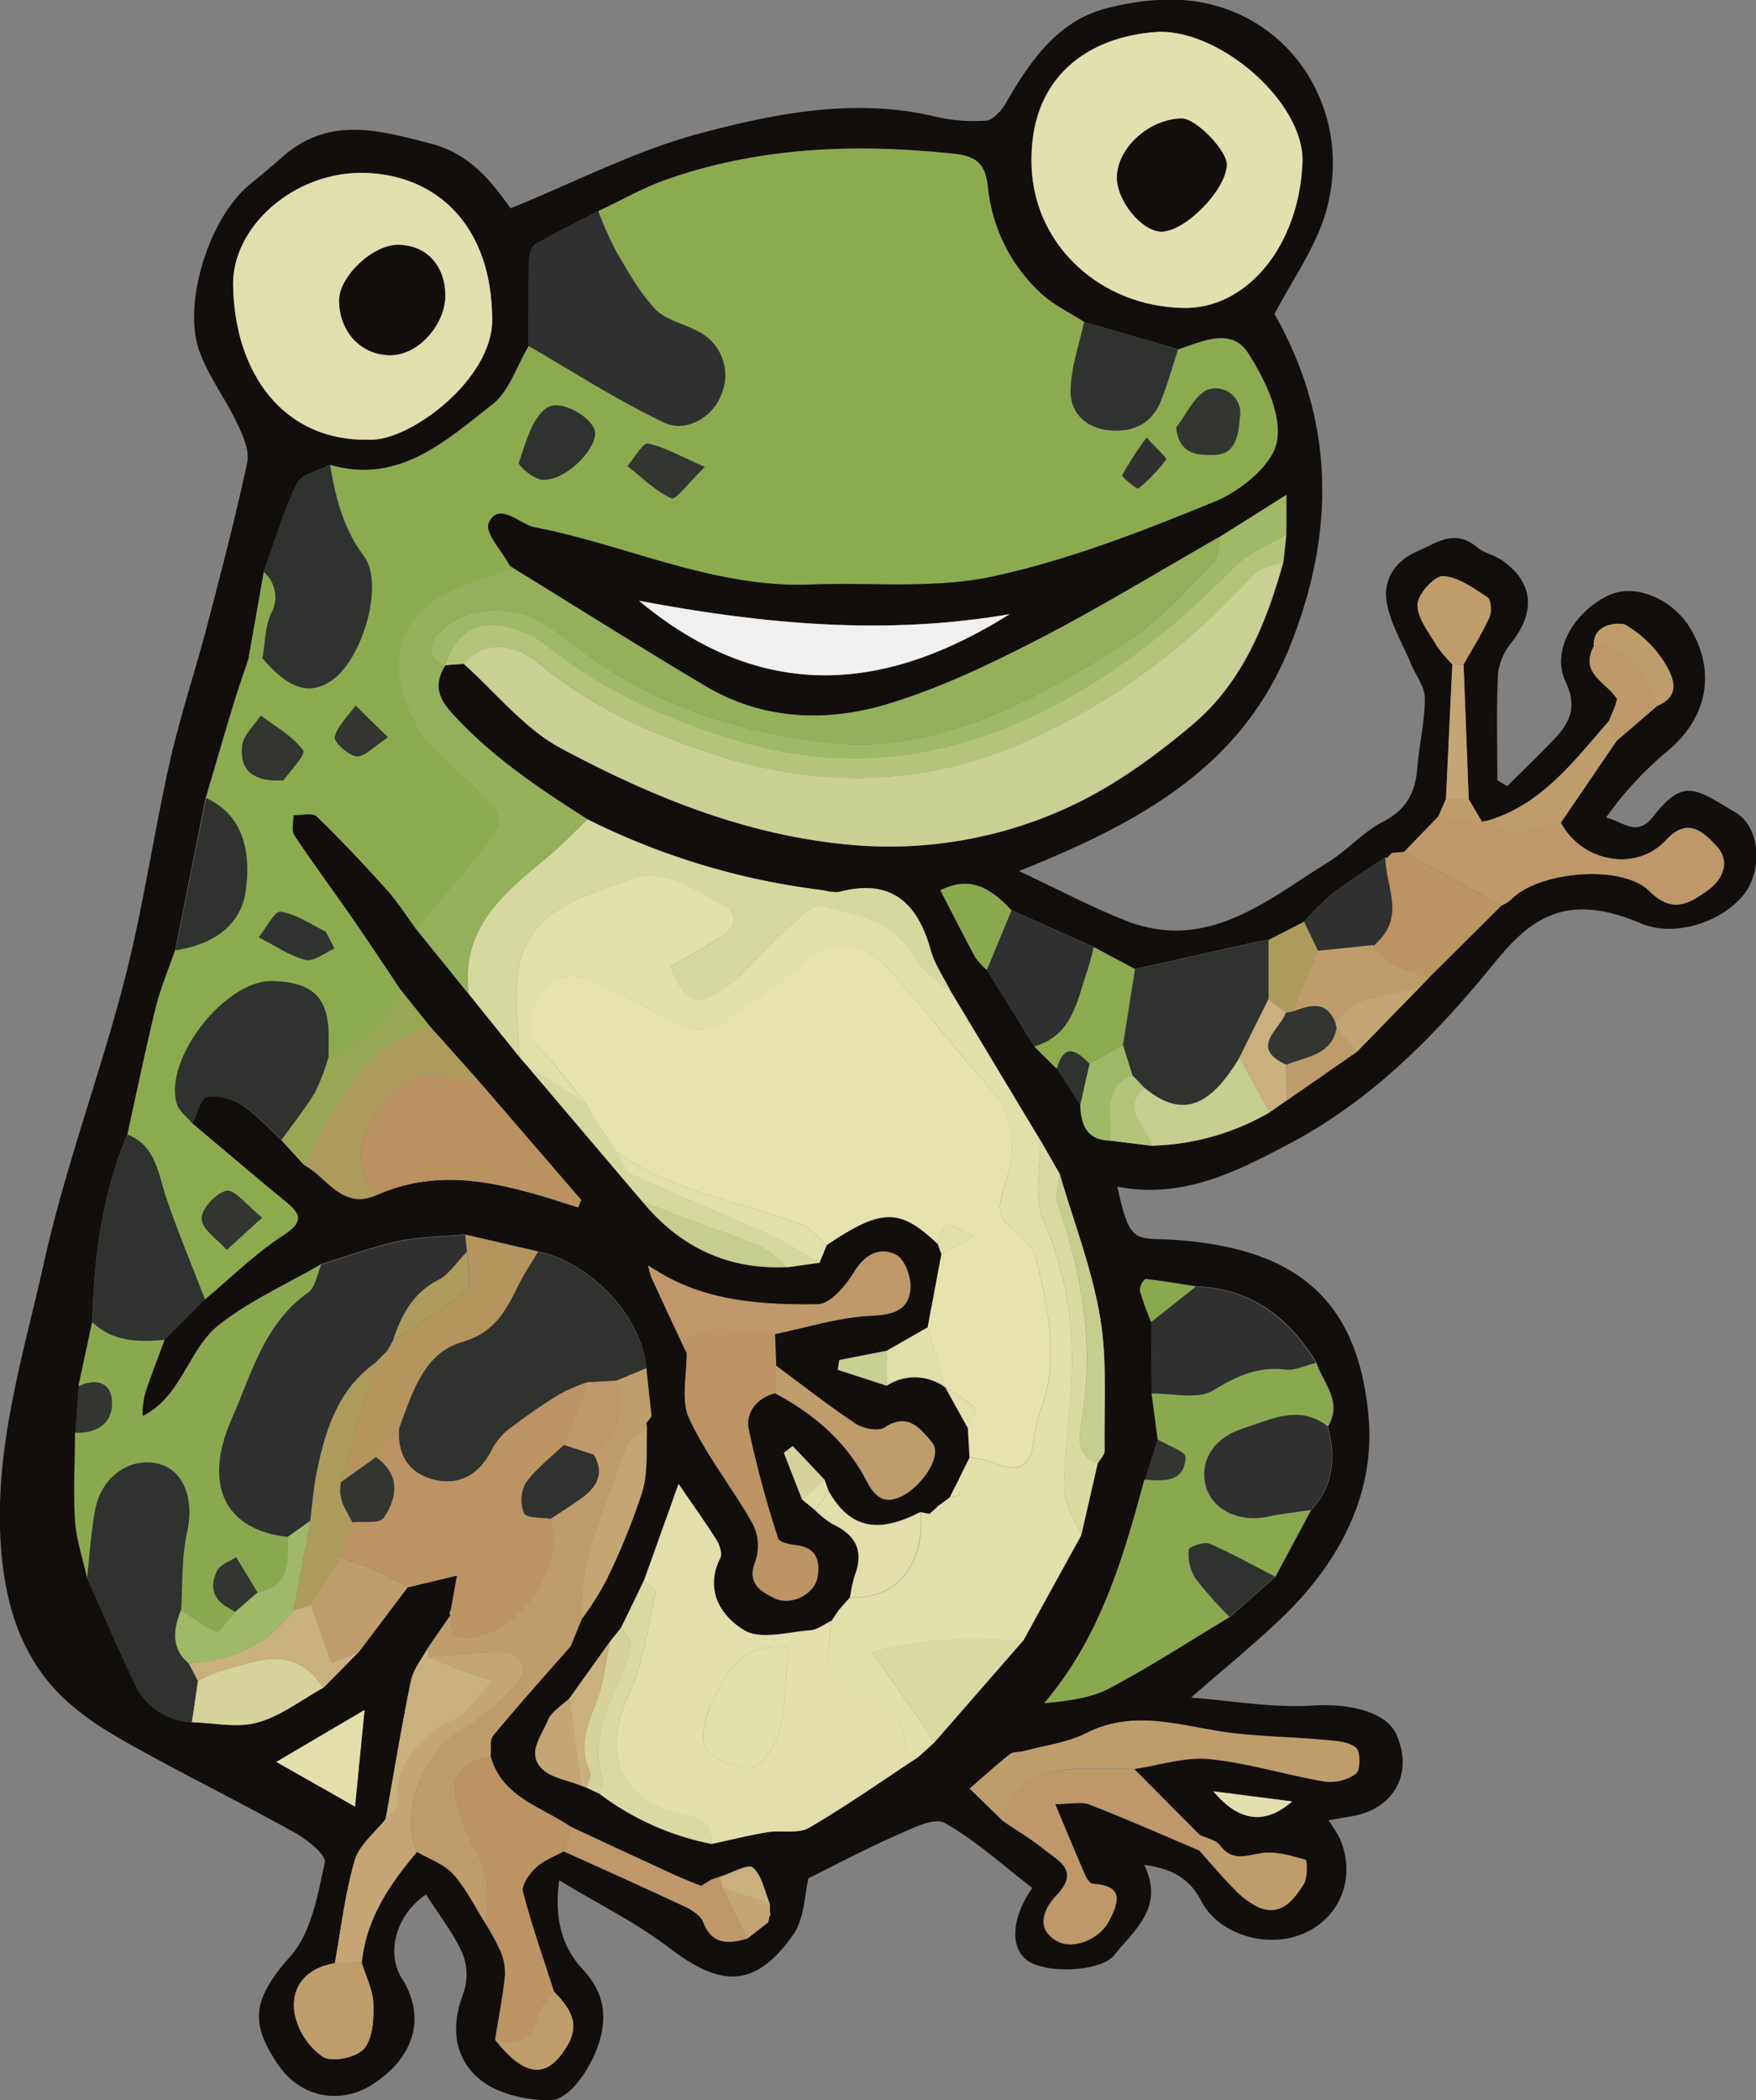 <svg xmlns="http://www.w3.org/2000/svg" viewBox="0 0 289.64 346.35"><rect x="0" y="0" width="289.64" height="346.35" fill="#808080" stroke="none"/><defs><style>.cls-1{fill:#120e0c;}.cls-2{fill:#8cab4f;}.cls-3{fill:#e5e2ae;}.cls-4{fill:#e1dfaa;}.cls-5{fill:#c9d093;}.cls-6{fill:#94b05a;}.cls-7{fill:#e3e0af;}.cls-8{fill:#e2dfac;}.cls-9{fill:#e2dfae;}.cls-10{fill:#8aa94f;}.cls-11{fill:#303030;}.cls-12{fill:#303230;}.cls-13{fill:#d6d99f;}.cls-14{fill:#bc9363;}.cls-15{fill:#bf9d6b;}.cls-16{fill:#b4c57b;}.cls-17{fill:#b99260;}.cls-18{fill:#a0b966;}.cls-19{fill:#be9868;}.cls-20{fill:#f0f0f0;}.cls-21{fill:#b6945e;}.cls-22{fill:#c5a573;}.cls-23{fill:#ad9b5c;}.cls-24{fill:#d9daa2;}.cls-25{fill:#d5d39b;}.cls-26{fill:#c5cd8f;}.cls-27{fill:#cab07d;}.cls-28{fill:#98a754;}.cls-29{fill:#333531;}</style></defs><g id="レイヤー_2" data-name="レイヤー 2"><g id="レイヤー_1-2" data-name="レイヤー 1"><path class="cls-1" d="M196.46,279.94c6.85.52,13.53,1.74,20.1,1.31,5.8-.38,12.06.92,13.79,4.82,2.82,6.39-.43,12.27-7.42,13.44-1.08.18-2.16.38-3.8.67a26.64,26.64,0,0,1,1.82,2.9c2.75,6.23.34,12.85-5.64,15.63s-14.24.43-17.17-5.24c-1.81-3.51-4.55-5.29-9.39-5.94,3.36,7.11-1.68,10.7-4.94,14.85-2.24,2.85-11.53,3.14-14.47.82-2.78-2.2-2.47-7,.93-11.88-4.74-3.64-9.24-7.75-14.41-10.69-1.68-1-5.23.8-7.69,1.87-4.91,2.15-9.65,4.67-14.82,7.22-.64,2.54-.62,6.63-2.54,9.35-6.17,8.72-11.78,8.75-20.39,2.16-5.39-4.13-11.6-7.18-18.18-11.16-.85,6.08.4,10.89,3.72,14.49,2.91,3.15,4,6.11,3.35,10.22-.71,4.59-4.92,11.57-8.65,11.57s-8.34-1-11.24-3.24c-4.48-3.47-5.16-8.76-3-14.38a9.43,9.43,0,0,0-.14-6.62c-1.54-3.44-4-6.49-6-9.7-5,3.3-6.62,9.69-4,13.82,4,6.3,2.23,13.16-5.2,17.71-4.6,2.82-11.36,2.42-15.39-3.74-4.23-6.45-4.35-10.25,2.24-17.64,3.42-3.84,4.47-10.07,5.64-15.43.27-1.28-3-3.87-5.1-5-8.85-4.93-17.94-9.41-26.78-14.34-5.83-3.26-11.42-6.82-15.33-12.63-3.68-5.48-5.23-11.17-6-17.8C-1.49,240.18,3.7,224.19,7.3,208c3.51-15.71,9.24-30.9,13.27-46.51,3.05-11.8,4.76-23.94,7.44-35.85,1.7-7.52,4.16-14.86,6.12-22.32,2.35-9,4.7-17.93,6.63-27,.42-2-.66-4.44-1.6-6.43-1.9-4-4.65-7.68-6.21-11.8-3-7.93,1.6-22.31,8.31-27.72,1.86-1.49,3.67-3.05,5.46-4.61,7.63-6.64,15.83-4.28,24.34-2.08,6.59,1.7,10.17,6.51,13.16,10.67,10.84-4.39,20.67-9.54,31.12-12.32,12.58-3.35,25.6-5.94,38.86-2.82a28.34,28.34,0,0,0,8.41.69c1.16-.08,2.55-1.6,3.24-2.81,4-6.93,8.52-13.58,16.56-15.69,5.18-1.36,11.1-2,16.27-.91,15.61,3.23,24.61,19.16,19.92,34.79-1.73,5.75-5.46,10.89-8.38,16.51,9.87,17.33,10.22,35.9,2.41,55.13-8.08,19.86-25,28.86-44.55,36.72,6.27,2.95,11.68,5.8,17.33,8.07,13.56,5.47,23.36-3.14,33.65-9.52,3.22-2,5.83-5.05,9.16-6.75,3.9-2,5.25-4.92,5.57-8.91.32-3.82,1.23-7.62,1.23-11.42,0-1.86-1.49-3.71-2.26-5.58-1.45-3.51-3.58-6.93-4.08-10.57-.46-3.3,1.37-6.43,5-8,3.27-1.44,6.29-3.81,9.94-.73,1.19,1,2.95,1.33,4.25,2.25,5,3.55,5.44,8.33,1.54,13.35a10.19,10.19,0,0,0-2.32,5.17c-.29,5.87-.11,11.76-.11,17.65l1.62,1c2.54-2.54,5.12-5,7.63-7.63,2.68-2.76,4-5.41,2-9.61-2.36-5,1.2-11.3,6.93-14.16,4.32-2.17,10.7.38,13.7,5.47,4.35,7.38,2.58,15-4.13,20.39a57.48,57.48,0,0,0-9.82,10.71c2.94.72,5.09,3.28,7.77-.17,5.09-6.53,7.09-4.51,13.57-.68,4.18,2.47,4.52,9.64,1.33,13.59-3.77,4.67-11.54,7-16.92,4.71-12.57-5.38-18.41-.56-24.19,6.55-9.58,11.76-20,22.46-33.65,29.7-8.94,4.76-17.84,9.25-28.53,7.16,2.19,10,2.93,8.27,10.14,8.83,19.35,1.51,29.6,9.72,31.31,29.19,1.09,12.39-4.62,23.52-13.6,32.39C207.38,270.74,202.2,274.89,196.46,279.94Zm-39.8-33,.06-.06-2.19,1.61,0,.07-1.25,1.09-1.45-.29c-7.05,3.67-11.63,2.64-15.12-3.41L136,244q-2.61-2.77-5.24-5.54l-1.46,1.1,3,7.69,2.19,1.81a15.71,15.71,0,0,0,2.83,2.25c3.75,1.75,5.24,4.33,3.7,8.4a23.74,23.74,0,0,0-.8,3.69l0-.06-1.89,2.14-1.2,1.79c-1.15.53-2.28,1.44-3.46,1.53-3.69.28-8.21,1.63-10.9,0-3.72-2.22-6.69-6.5-4-11.88.37-.74-.06-2.18-.58-3-1.89-3-4-5.91-6.27-9.26l-5.7,15.92c-1.26,2.6-2.51,5.19-3.76,7.79l-1.88,2.35-6.66,9.33c-1.23,1.2-3,2.18-3.57,3.63-1,2.51-3.52,5.39-1,7.94,1.53,1.55,4.27,1.91,6.46,2.81l.92.34,2,.93a45.28,45.28,0,0,0,18.57,8.36c3.09-.66,6.16-1.44,9.27-1.95,2.27-.38,5,.34,6.82-.7,6.15-3.56,12-7.68,17.91-11.59l2.87-2.59,14.61-16.76,9.56-17.38q1.36-5.9,2.71-11.79c.4-.69,1.15-1.39,1.14-2.07-.11-7.38.47-14.89-.75-22.1-1.34-8-4.35-15.68-6.63-23.51L171.57,188,157,163.76c-1.19-2.39-2.79-4.65-3.49-7.17-2.23-7.92-6.69-11.79-15.2-9.48a7.13,7.13,0,0,1-2.37-.29,118.52,118.52,0,0,1-39-11.71c-7.59-4.83-15-9.77-21.35-16.4-2.88-3-4.38-5.18-2.17-8.89l.12-.13,3-.22c5.31,4.73,10,10.67,16.07,13.94,14.62,7.83,29.93,14.13,46.81,15.81a70.52,70.52,0,0,0,37.31-6.33c7.2-3.35,13.89-8.23,20-13.39,8.2-6.92,12.16-16.68,15-26.86.16-1.49.32-3,.47-4.47V81.61l-10.84,6.84c-10.08,5.74-20,11.83-30.29,17.12-8.07,4.14-16.4,8.12-25.06,10.67-10,2.93-20.3,2.45-29.63-3.1-10.64-6.33-21.12-12.94-31.67-19.43-.24-.21-.58-.36-.72-.62-1.26-2.3-4-5.25-3.41-6.79,1.36-3.34,4.26-.81,6.49.17a4.26,4.26,0,0,0,.89.36c15.3,2.91,29.7,10.12,45.75,9.49,10.05-.39,20.41.76,30.08-1.33,12.52-2.7,24.69-7.46,36.6-12.34,4.23-1.73,9.51-6,10.23-9.86.84-4.48-2-10.33-4.76-14.6s-7.52-1.93-11.48-.59l-15.5-4.49c-2.4-1.55-5.08-2.81-7.15-4.73a27.56,27.56,0,0,1-8.78-17.61c-.41-3.68-1.79-5-5.54-5.42-16.06-1.71-31.87-1.16-47.24,4.16-3.95,1.37-7.63,3.5-11.44,5.28-3.49,1.83-7,3.54-10.42,5.56-.7.42-1,1.95-1,3-.12,4.57-.07,9.14-.08,13.71C85.2,60.3,84,64.49,81.23,66.66c-7.75,6.06-15.44,13.24-26.8,10-1.88,1-4.71,1.57-5.47,3.13-2.25,4.63-3.69,9.65-5.45,14.52L41,108.53c-.83,2.52-1.73,5-2.5,7.58-1.57,5.16-3.07,10.33-4.59,15.5L28.88,156.7c-1.1,3.22-2.44,6.37-3.24,9.66C24,173.23,22.55,180.17,21,187.08,16.83,197,15.5,207.4,15.22,218L13,228.59c-.17,2.55-.35,5.11-.52,7.67,0,4.85-.36,9.71,0,14.54.2,3.2,1.28,6.34,2,9.51,2.59,5.77,5.08,11.58,7.81,17.28A10.67,10.67,0,0,0,31.65,284c3.65.08,7.53,1,10.9,0,3.83-1.06,7.21-3.74,10.79-5.72,1.95-2,3.91-4,5.86-5.95q4-5.29,8-10.6l8.16-1.94c-.41,2.31-.71,4-1,5.65a1.38,1.38,0,0,0-.13.82h.12l-3.76,5.43c-1,1.81-2.4,3.51-2.8,5.43C66.21,284.75,65,292.39,63.6,300c-1.76,2.25-4.35,4.26-5.09,6.8-1.59,5.5-2.24,11.27-3.27,16.93-4.7.79-7.33,3.82-6.65,8.29a11.43,11.43,0,0,0,4.63,7.13c1.5,1,5.5.17,6.79-1.27,1.48-1.65,1.65-4.89,1.58-7.42-.07-2.28-1.23-4.52-1.91-6.78.71-7.25,4.59-12.92,9.1-18.28,2,1.18,4.44,2,5.94,3.64,2.11,2.33,3.53,5.27,5.25,8a41.37,41.37,0,0,1,2.52,4.61,9.1,9.1,0,0,1,.79,4.14c-.37,3.54-1.06,7.05-1.63,10.57,5,6.33,8.7,6.59,12,.85,2.14-3.7.12-6.3-2.31-8.8-1.75-5.47-3.68-10.9-5.11-16.45-.28-1.09,1.08-3,2.15-4,1.26-1.17,3-1.8,4.57-2.67,6.66,3,13.33,6,19.94,9.08,1.19.56,2.65,1.48,3.08,2.59,1.49,3.86,4.23,3.55,7.31,2.7l3.45-2.76.17-.95a.61.61,0,0,0,.08-.66l0-1.37,0,0c-.88-2.07-1.3-4.64-2.81-6-.75-.67-3.51.92-5.36,1.49l-1.58.56-1.62,1c-1.46-.6-2.95-1.16-4.39-1.82-5.71-2.62-11.4-5.28-17.09-7.93-4.87-3.35-11.34-4.86-13.23-11.6.12-1.19-.18-2.73.45-3.5,4.14-5,8.49-9.83,12.77-14.73l1.18-2.9.67-1.61a49,49,0,0,0,4-6.26,110.17,110.17,0,0,0,6-14.75c1-3.29.56-7,.76-10.5l-.12-.7.86-1.16-.86-7.95c-.75-8.61-9.35-17.49-18-19.24l-11.95-2.76c-3.66.34-7.39.35-11,1.11-4.31.93-8.49,2.51-12.73,3.8-5.65,3.27-11.74,6-16.83,10s-6.08,11.81-12.62,15.05a12.42,12.42,0,0,1,.83-5.05c.89-2.54,1.86-5,2.79-7.56l6.67-6.68c4.28-3.57,8.31-7.54,12.94-10.58,3.33-2.19,2.91-3.43.34-5.54-5.15-4.23-10.23-8.56-15.34-12.85.79-1.55,1.36-4.22,2.41-4.42a8.86,8.86,0,0,1,5.88,1.45c2.36,1.53,4.26,3.76,6.36,5.69l3.77,4.12c3.81,2,6.21,7.42,11.89,5,11.29-5.07,22.27-1.53,33.26,2l.5-1.23q-8.48-9.87-17-19.72l-7.8-8.71L66,163.13c-2.63-3.91-5.22-7.84-7.9-11.71-3.18-4.59-6.52-9.07-9.6-13.72-.53-.8-.12-2.21-.15-3.34,1.31,0,3.14-.46,3.84.21,4,3.91,7.91,8,11.67,12.22,1.78,2,3.2,4.28,4.79,6.44l8.67,10.7,8.34,10.35,1.09,1.27Q96.3,186.8,105.84,198c6.21,7.57,14.13,11.39,24,10.94l5.33-.74c.4-1,.8-1.94,1.19-2.91,9.13-6.16,12.07-6.18,18.37-.13l.07.21.52,1.39,0,0q-1.14,6-2.27,12.08l-6.76,3.87-7.82,1.53-.26,1.59,8.08,2.63a8.46,8.46,0,0,1,9.67.27l0,0,3.77,6.79.27,4.79q-1.19,2.35-2.36,4.71Zm85.59-115.13-.84-22.25c1.44-2.57,3-5.07,4.24-7.75.41-.91.26-2.9-.35-3.3C243,97,240.48,95.14,238,95c-1.41-.07-4.13,3-4.16,4.68-.05,2.23,1.87,4.56,3.13,6.74a22.07,22.07,0,0,0,2.62,3.13q-.54,11.1-1.06,22.2c-.42.95-.83,1.9-1.24,2.85l-5.67,5.88-2,.15-.8.85-.3-.11c-3,2-6,3.92-8.86,6.09a48.72,48.72,0,0,0-4.56,4.53l-5.84,3c-.93.16-1.87.28-2.79.49l-19.24,4.31-6.77-3.61-13.62-6.08c-3.16-3.34-6.55-5.9-11.71-3.31,1.93,3.73,3.78,7.41,5.73,11a12.63,12.63,0,0,0,1.88,2.08l7.86,12.65,3.75,3.65,3.84,6c.12,3.23,1,5.81,4.9,5.91l6.83.84a40.6,40.6,0,0,0,19.51-5.51l2.88-2,11.52-8,10.25-10.51,1.63-1.71,11.91-11.83a7.45,7.45,0,0,0,1.63-1c4.43-4.67,18.25-5.93,22.81-1.41,3.67,3.64,6.35,2.24,9.58-.09,2.86-2.06,3.67-5,1.5-7.34-2-2.09-4.64-5-8.31-1-4.94,5.36-13.92,3.65-17.37-2.86l9.2-13.49q3.33-2.88,6.67-5.75c4.2-1.72,2.55-5,1.21-7.18a18.74,18.74,0,0,0-6.44-6.2c-.65-.37-5.41-.52-5.22,3.54-2.46,4.56,2.25,6,3.85,8.74-.09.31-.17.63-.26,1-.36.87-.72,1.75-1.09,2.62-5.82,6.69-11.17,14-20.33,16.53a1.26,1.26,0,0,0-.57.14ZM108.17,209.49l-1.28-.81.46,1.75q2.94,6.33,5.9,12.66c.06,3.65-1,7.82.41,10.84,2.85,6.13,7.22,11.55,10.55,17.49a8,8,0,0,1,.35,6.11c-1.41,3.56.9,4.88,3.07,6,2.82,1.41,6.74-.61,7.2-3.5.42-2.62-.24-4.8-3.51-5.18-1-.12-2.77-.48-3-1.11a175.07,175.07,0,0,1-4.87-18.06c-.51-2.69,1.3-5.12,4.37-5.91,6.33,3.38,11.66,7.85,15,14.3,1.4,2.7,2.94,4.2,6,2.61,3.32-1.72,6.46-6.82,4.83-8.78s-3.9-5.08-7.79-2.47c-1,.7-3.58.2-4.84-.63-4.5-3-8.76-6.35-13.11-9.57-.06-1.73-.13-3.47-.2-5.21,5.26-1.07,10.49-2.75,15.78-3,3.58-.18,6.24-.73,6.6-4.3.19-1.89-.91-5-2.36-5.72-2.47-1.27-5-.29-6.8,2.67-1.41,2.31-4,5.45-6.15,5.48C125.66,215.21,116.36,214.66,108.17,209.49Zm89.74,93.11L187.1,291.72c4.11-.61,8.3-2,12.31-1.63,6.41.63,12.66,2.62,19,3.7a7.22,7.22,0,0,0,5.17-1.27c.76-.61.76-3.69,0-4.29-1.26-1-3.38-1.13-5.17-1.29-4.88-.43-9.79-.53-14.65-1.06-8.2-.88-16.27-4.27-24.61-.08-3.15,1.59-6.88,2-10.35,3-.76.21-1.74.06-2.29.5-2.27,1.8-4.41,3.76-6.6,5.66l5.55,5.38c2.22,1.51,4.56,2.89,6.64,4.57,2.46,2,6.16,3.5,2,7.78-1.46,1.5-3.77,5.16.2,7.4,2.63,1.48,6.92-.29,8.48-3.24,1.66-3.15,2.57-5.91-2.62-6.21-.44,0-1-.77-1.22-1.3-1.57-3.62-3.08-7.27-5-11.84,2.54,0,4.33-.47,5.72.08,6.1,2.37,12.1,5,18.13,7.58,1.88,2.1,3.67,4.28,5.66,6.25a13.65,13.65,0,0,0,4.27,3.19c3.65,1.43,5.63-1.32,7.25-3.82.68-1.06.62-4,.32-4.06-2.36-.68-4.95-1.45-7.29-1.09-2.61.41-4.81,1.38-6.82-1.29C200.59,303.4,199.06,303.15,197.91,302.6Zm-8-84.64c0,3.95.07,7.89.1,11.84.32,2.52.63,5,1,7.56-.71,2.2-1.41,4.41-2.11,6.61-3.54,13-7.29,26-16.53,36.85,4-.4,7.67-.84,10.73-2.46,6.77-3.6,13.22-7.79,19.8-11.74l7.5-6.63,5.9-11c3.75-4,4-8.76,2.77-13.78,2.45-4.07-.77-7.11-1.92-10.52-4.55-7.46-10.79-12.24-19.85-12.57-2.78-.44-5.56-.93-8.37-1.23a2.57,2.57,0,0,0-.84,1.89A52.43,52.43,0,0,0,189.88,218ZM191.16,5.25c-11.63.65-21.58,7.48-21,22.29.51,13,11.37,23,25.07,23.24,10.45.19,19.11-10.32,19.6-24.07C215.17,17.09,201.61,5.05,191.16,5.25ZM60.92,72.51c6.62.28,20.25-9.88,20.26-19.69,0-15.7-9.25-24-21.09-24.31-11.46-.27-21.8,8.78-21.64,18.54C38.69,61.45,46.67,72.83,60.92,72.51Zm105.63,28.76c-20.24,3.51-40.33,1.7-61.15-2.2C125.85,116.07,146.07,114.11,166.55,101.27Zm-121,189.27,13,7.33c.57-5.77,1-10.32,1.57-15.92Zm154.55,4.85c3.87,4.57,8.14,5.9,13,1.67Z"/><path class="cls-2" d="M34,131.61c1.52-5.17,3-10.34,4.59-15.5.77-2.55,1.67-5.06,2.5-7.58h2.25c4.38,5.21,8,6.28,11.73,3.47,4.69-3.5,8.35-15.76,5-20.3s-4.66-9.67-5.56-15c11.36,3.23,19.05-4,26.8-10,2.77-2.17,4-6.36,5.89-9.62,7.43,4.27,14.67,8.92,22.37,12.63,3.71,1.79,8.11-1,9.42-4.57a8.07,8.07,0,0,0-4.08-10.59c-2.28-1.2-5.16-1.79-6.81-3.55-2.58-2.74-4.47-6.17-6.4-9.45a60.29,60.29,0,0,1-3-6.72c3.81-1.78,7.49-3.91,11.44-5.28,15.37-5.32,31.18-5.87,47.24-4.16,3.75.4,5.13,1.74,5.54,5.42a27.56,27.56,0,0,0,8.78,17.61c2.07,1.92,4.75,3.18,7.15,4.73-.81,3.83-2.25,7.66-2.23,11.49,0,3.57,2.55,6.1,6.57,6.38s6.92-1.25,8.38-5c1.07-2.73,1.87-5.57,2.78-8.36,4-1.34,8.78-3.57,11.48.59s5.6,10.12,4.76,14.6c-.72,3.87-6,8.13-10.23,9.86-11.91,4.88-24.08,9.64-36.6,12.34-9.67,2.09-20,.94-30.08,1.33-16,.63-30.45-6.58-45.75-9.49a4.26,4.26,0,0,1-.89-.36c-2.23-1-5.13-3.51-6.49-.17-.64,1.54,2.15,4.49,3.41,6.79.14.26.48.41.72.62-2,.66-3.92,1.35-5.9,2-12.56,4-16.38,12.59-9.93,24.14,2.32,4.15,6.65,7.17,10.06,10.7,2,2,5,4,2.55,7.23-4,5.32-8.48,10.32-12.75,15.46-1.59-2.16-3-4.45-4.79-6.44-3.76-4.19-7.62-8.31-11.67-12.22-.7-.67-2.53-.17-3.84-.21,0,1.13-.38,2.54.15,3.34,3.08,4.65,6.42,9.13,9.6,13.72,2.68,3.87,5.27,7.8,7.89,11.71-.64,3.52-8,10.51-11.85,11.3,0-1,0-1.92,0-2.88.16-6.92-2.39-9.6-9.3-9.77C37.2,161.59,27,174.65,29.17,182c.38,1.25,1.71,2.2,2.6,3.29,5.11,4.29,10.19,8.62,15.34,12.85,2.57,2.11,3,3.35-.34,5.54-4.63,3-8.66,7-12.94,10.58-2.13-5.53-4.43-11-6.35-16.62-1.39-4-1.65-8.64-6.45-10.56,1.52-6.91,2.92-13.85,4.61-20.72.8-3.29,2.14-6.44,3.24-9.66,6.65-1,10.85-4.47,11.58-9.67C41.56,139.3,39.33,134,34,131.61ZM98.16,71.33c-.08-2.16-5.6-5.76-8-4.06s-3.44,5.79-4.56,9c-.17.49,2.34,2.65,3.75,2.81C92.9,79.5,98.26,74.44,98.16,71.33ZM194,70.5c.54,4.77,4.06,4.53,6.18,4.52,3.72,0,4.09-3.37,4.34-6.24a4.08,4.08,0,0,0-5.16-4.58C197.08,65,195.72,68.3,194,70.5ZM46.73,128.69c.78-1.12,3.74-4.23,3.26-4.92-1.68-2.38-4.55-3.92-7-5.79-1.07,1.64-2.85,3.2-3.06,4.94C39.57,126.22,40.81,129,46.73,128.69ZM116.26,77c-4-1.74-6.57-3.29-9.38-3.85-.84-.17-2.24,2.39-3.39,3.7,2.39,1.87,4.6,4.12,7.28,5.34C111.45,82.52,113.61,79.59,116.26,77Zm-73,123.77c-2.64-2.11-4.57-4.71-5.88-4.43-1.73.36-4.19,3-4.11,4.63.09,1.77,2.66,3.42,4.15,5.12Zm11.93-44.37-1.45-2.79c-2.46-1.19-4.85-2.88-7.44-3.29-1-.15-2.39,2.72-3.61,4.22,2.55,1.3,5,3,7.71,3.73C51.73,158.64,53.56,157.1,55.17,156.42ZM64,121.59l-5.35-5.23c-1.23,1.71-3,3.29-3.44,5.18-.2.79,2.22,3,3.59,3.18S61.68,123.11,64,121.59Zm125.1-49.43a55.43,55.43,0,0,0-4,6.21c-.13.25,2.46,2.34,2.66,2.18a25.76,25.76,0,0,0,4.6-4.79C192.5,75.55,190.79,74,189.14,72.16Z"/><path class="cls-3" d="M154.72,205.2c-6.3-6-9.24-6-18.37.13-1.37-1.16-2.57-2.79-4.15-3.4-10.22-3.87-21.36-5.4-30.52-12h0l-3.87-5.82-1-1.93c-2.31-2.8-4.46-5.75-7-8.36-2.88-3-3.38-6-1-9.52,2.07-3.12,5-4.15,8.28-2.8a72.5,72.5,0,0,1,11.4,5.67c3.7,2.36,7.3,3.65,11.16,1.07,4.25-2.84,8.34-5.95,12.35-9.13,5.47-4.34,10-4.39,14.77.89,5.81,6.4,11,13.33,16.81,19.78,4.52,5.06,3.72,10.72,2,16.21-.88,2.88-1.21,4.6,1.37,6.6,1.7,1.32,3.56,3.26,4,5.24,1.93,8.25,3.84,16.59.56,25a20.94,20.94,0,0,0-1,4.67c-.64,4.44-2.41,5.43-6.47,3.72a23.34,23.34,0,0,0-4.13-.91l-.27-4.79c.48-1.12,1.62-2.93,1.3-3.23a33.86,33.86,0,0,0-5.07-3.56l0,0L153,218.9q1.13-6,2.27-12.08l5.28-2.92C155.77,201.21,155.77,201.21,154.72,205.2Z"/><path class="cls-4" d="M159.93,240.34a23.34,23.34,0,0,1,4.13.91c4.06,1.71,5.83.72,6.47-3.72a20.94,20.94,0,0,1,1-4.67c3.28-8.43,1.37-16.77-.56-25-.46-2-2.32-3.92-4-5.24-2.58-2-2.25-3.72-1.37-6.6,1.68-5.49,2.48-11.15-2-16.21-5.76-6.45-11-13.38-16.81-19.78-4.79-5.28-9.3-5.23-14.77-.89-4,3.18-8.1,6.29-12.35,9.13-3.86,2.58-7.46,1.29-11.16-1.07a72.5,72.5,0,0,0-11.4-5.67c-3.33-1.35-6.21-.32-8.28,2.8-2.33,3.51-1.83,6.5,1,9.52,2.51,2.61,4.66,5.56,7,8.36l-4.26-2.82-5.8-3.82c-.37-.42-.73-.85-1.08-1.27-.14-4.63-.88-9.34-.28-13.87C86.79,149.91,96.23,148,103.9,145c5.65-2.22,10.8,1.78,15.66,4.38,2.5,1.33,1.63,3.66-.45,5-2.76,1.81-5.68,3.36-8.49,5,2.29,5.88,4.11,6.82,8.9,3.51,3.5-2.42,6.16-6,9.38-8.88,2.12-1.87,5.1-5.18,6.77-4.69,5.44,1.59,11.65,2.29,15,8.33,1.35,2.45,4.16,4.08,6.3,6.09L171.57,188c.09,4.46-1.07,9.46.55,13.27a57.77,57.77,0,0,1,4.72,22.21c.07,7.32-1.25,14.66-1.32,22,0,2.56,1.83,5.13,2.83,7.69l-9.56,17.38c-8.13-.35-16.27-.68-24.86,2,3.69,5.32,7,10,10.25,14.74l-2.87,2.59c-.68-.55-1.93-1.07-1.95-1.66-.28-5.69-4.11-8.24-8.61-10.45a24.14,24.14,0,0,1-4.32-3.17l.74-7.29,1.2-1.79,1.89-2.14,0,.06c7.57.4,12.37-5.44,11.6-14.08l1.45.3,1.25-1.1,0-.07,2.19-1.61-.06.06,1.73-.41-.82-1.45Q158.74,242.7,159.93,240.34Z"/><path class="cls-5" d="M211.66,92.64c-2.81,10.18-6.77,19.94-15,26.86-6.11,5.16-12.8,10-20,13.39a70.52,70.52,0,0,1-37.31,6.33c-16.88-1.68-32.19-8-46.81-15.81-6.1-3.27-10.76-9.21-16.07-13.94,4.15-4.73,9.37-2.61,12.52,0,8.65,7.13,18.4,11.53,28.86,14.93,16.35,5.3,32.7,5.38,48.58-1,15.64-6.31,29-16.26,40.38-28.75C207.9,93.45,210,93.27,211.66,92.64Z"/><path class="cls-6" d="M68.67,153.23c4.27-5.14,8.72-10.14,12.75-15.46,2.45-3.23-.59-5.19-2.55-7.23-3.41-3.53-7.74-6.55-10.06-10.7-6.45-11.55-2.63-20.09,9.93-24.14,2-.64,3.94-1.33,5.9-2,10.55,6.49,21,13.1,31.67,19.43,9.33,5.55,19.66,6,29.63,3.1,8.66-2.55,17-6.53,25.06-10.67,10.31-5.29,20.21-11.38,30.29-17.12-.37,1.48-.28,3.43-1.2,4.36-4.44,4.46-8.69,9.36-13.88,12.77-7.72,5.06-15.82,10-24.42,13.14-7.36,2.73-15.81,4.67-23.47,3.91-13.83-1.39-27.42-5.13-39.31-13.08-3.2-2.13-6.14-4.66-9.37-6.73-5-3.18-12.25-2.76-16.29.68-2.95,2.5-2.93,4.65,0,6.32-2.22,3.71-.72,5.87,2.16,8.89,6.33,6.63,13.76,11.57,21.35,16.4-2.14,2-4.17,4.23-6.44,6.11-7.21,6-14.58,11.77-13.12,22.71Z"/><path class="cls-7" d="M191.16,5.25c10.45-.2,24,11.84,23.67,21.46-.49,13.75-9.15,24.26-19.6,24.07-13.7-.25-24.56-10.26-25.07-23.24C169.58,12.73,179.53,5.9,191.16,5.25Zm3.75,14.29c-5.38.08-10.67,4.9-10.68,9.74,0,3.82,4.06,8.82,7.28,8.91,3.85.11,10.61-6.71,10.84-10.94C202.47,24.89,197.27,19.51,194.91,19.54Z"/><path class="cls-8" d="M137.17,267.28l-.74,7.29a24.14,24.14,0,0,0,4.32,3.17c4.5,2.21,8.33,4.76,8.61,10.45,0,.59,1.27,1.11,1.95,1.66-5.94,3.91-11.76,8-17.91,11.59-1.8,1-4.55.32-6.82.7-3.11.51-6.18,1.29-9.27,1.95.18-3.13-1.21-4.18-4.41-4.82-10.56-2.09-13.72-10.06-9.21-19.76,2.41-5.2,3.16-11.18,4.46-16.86.12-.51-1.24-1.35-1.92-2l5.7-15.92c2.29,3.35,4.38,6.24,6.27,9.26.52.83,1,2.27.58,3-2.66,5.38.31,9.66,4,11.88,2.69,1.6,7.21.25,10.9,0C134.89,268.72,136,267.81,137.17,267.28Zm-7.09,4.44c-7.54-1.17-10.49,4.09-12.88,9.58-1,2.2-1.76,5.9-.63,7.24a9.32,9.32,0,0,0,7.59,2.79c1.85-.37,3.87-3.67,4.43-6C129.61,281.07,129.61,276.57,130.08,271.72Z"/><path class="cls-9" d="M60.92,72.51c-14.25.32-22.23-11.06-22.47-25.46-.16-9.76,10.18-18.81,21.64-18.54,11.84.27,21.1,8.61,21.09,24.31C81.17,62.63,67.54,72.79,60.92,72.51Zm4.67-32.13c-4.19,0-9.72,5.32-9.66,9.24.08,5.18,3.67,9,8.5,8.94,4.54,0,9.1-5.07,9-10S70.19,40.35,65.59,40.38Z"/><path class="cls-10" d="M190.93,237.36c-.32-2.52-.63-5-1-7.56,3.4-.07,7.52,1,10.05-.48,3.89-2.35,7.37-4,12-3.47,1.61.2,3.37-.71,5.06-1.11,1.15,3.41,4.37,6.45,1.92,10.52-4.73-3.68-9.32-1.16-13.93.31-4.77,1.51-7.22,5.14-6.25,9.29s5.5,6.32,10.37,5.26c2.32-.51,4.69-.73,7-1.08l-5.9,11c-3.59-1.84-7.13-3.84-10.83-5.43-.9-.38-3.38.54-3.4.94a7.94,7.94,0,0,0,1,4.66,67.06,67.06,0,0,0,5.72,6.46c-6.58,3.95-13,8.14-19.8,11.74-3.06,1.62-6.75,2.06-10.73,2.46,9.24-10.84,13-23.8,16.53-36.85,3.11.25,6.53.55,6.74-3.68C195.6,239.39,192.55,238.34,190.93,237.36Z"/><path class="cls-10" d="M27.16,220.94c-.93,2.52-1.9,5-2.79,7.56a12.42,12.42,0,0,0-.83,5.05c6.54-3.24,7.54-11.06,12.62-15.05s11.18-6.7,16.83-10c-.7,1.58-1,3.78-2.16,4.62-7.25,5.08-9.31,13.37-12.54,20.65-5,11.22-1.06,18.55,9.2,19.63-.05,3.95.4,8.17-5,9.18q-1.76-2.92-3.53-5.84c-1.07.73-2.62,1.22-3.13,2.24-1.3,2.59-.68,4.9,2.15,6.27a5.13,5.13,0,0,1,.76.56c-1,1.14-2.46,3.42-3,3.23-2.11-.77-3.93-2.32-5.86-3.58.29-4.29.07-8.69,1-12.84,1.18-5.3-.46-10.18-4.73-11.26-4.63-1.17-9.39,2.11-10.42,7.54-.71,3.75-.93,7.59-1.36,11.38-.69-3.17-1.77-6.31-2-9.51-.31-4.83,0-9.69,0-14.54,3.83.12,6.34-1.81,6-5.55-.29-2.87-2.83-3.41-5.44-2.12q1.14-5.28,2.27-10.56C18.64,221.28,22.85,221.33,27.16,220.94Z"/><path class="cls-11" d="M47.49,253.44c-10.26-1.09-14.17-8.42-9.2-19.64,3.23-7.28,5.29-15.57,12.54-20.65,1.21-.84,1.46-3,2.16-4.62,4.24-1.29,8.42-2.87,12.73-3.8,3.57-.76,7.3-.77,11-1.11.1.94.19,1.88.28,2.81-1.53,1.58-2.79,3.67-4.64,4.62-4.23,2.15-6.11,5.77-7.5,9.91l-1,1.78-2,2,0,0c-6.16,4.43-8.2,11.09-9.63,18-.54,2.64-.72,5.35-1.06,8Z"/><path class="cls-12" d="M88.63,206.38c8.61,1.75,17.21,10.63,18,19.24l-4.93,2.07-4.81.25a31.7,31.7,0,0,0-4.46,1.92,90.51,90.51,0,0,0-7.75,5.29,11,11,0,0,0-3.35,3.59c-2,4.13-5.15,6.34-9.6,5.3-4.18-1-6.26-4.08-5.87-8.55,2.09-5.73,4.1-12.39,10.22-14.19,5.62-1.65,7.33-5.38,9.44-9.6C86.41,209.87,87.57,208.15,88.63,206.38Z"/><path class="cls-13" d="M77.34,163.93c-1.46-10.94,5.91-16.75,13.12-22.71,2.27-1.88,4.3-4.06,6.44-6.11a118.52,118.52,0,0,0,39,11.71,7.13,7.13,0,0,0,2.37.29c8.51-2.31,13,1.56,15.2,9.48.7,2.52,2.3,4.78,3.49,7.17-2.14-2-5-3.64-6.3-6.09-3.34-6-9.55-6.74-15-8.33-1.67-.49-4.65,2.82-6.77,4.69-3.22,2.86-5.88,6.46-9.38,8.88-4.79,3.31-6.61,2.37-8.9-3.51,2.81-1.63,5.73-3.18,8.49-5,2.08-1.37,3-3.7.45-5-4.86-2.6-10-6.6-15.66-4.38-7.67,3-17.11,4.91-18.49,15.41-.6,4.53.14,9.24.28,13.87Z"/><path class="cls-14" d="M65.82,235.49c-.39,4.47,1.69,7.57,5.87,8.55,4.45,1,7.59-1.17,9.6-5.3a11,11,0,0,1,3.35-3.59,90.51,90.51,0,0,1,7.75-5.29,31.7,31.7,0,0,1,4.46-1.92Q94.9,233.11,93,238.29c-2.14,2.06-4.58,3.9-6.28,6.27a5.79,5.79,0,0,0-.26,5c.39.81,2.85.63,4.38.9,2.54,6.8-3.76,17-11.36,19.21-3.58,1-5.23.55-5.11-3.36h-.11L75,266l-.6-.52c.29-1.67.59-3.34,1-5.65l-8.16,1.94a42.36,42.36,0,0,0-4.09-2.31c-2.27-1-4.64-1.78-7-2.66.65-1.94,1.31-3.88,2-5.83,1.77-.2,4.5.24,5.15-.73,2.81-4.14,2.11-7.6-1.29-10Z"/><path class="cls-11" d="M98.66,34.79a60.29,60.29,0,0,0,3,6.72c1.93,3.28,3.82,6.71,6.4,9.45,1.65,1.76,4.53,2.35,6.81,3.55a8.07,8.07,0,0,1,4.08,10.59c-1.31,3.55-5.71,6.36-9.42,4.57C101.79,66,94.55,61.31,87.12,57c0-4.57,0-9.14.08-13.71,0-1,.34-2.56,1-3C91.61,38.33,95.17,36.62,98.66,34.79Z"/><path class="cls-15" d="M74.34,266.31c-.12,3.91,1.53,4.38,5.11,3.36,7.6-2.17,13.9-12.41,11.36-19.21,1.7-1.13,3.43-2.21,5.08-3.41,2.52-1.84,3.87-4.08,2-7.18a11.22,11.22,0,0,0,3.77-12.18l4.93-2.07c.29,2.65.57,5.3.86,7.95l-.86,1.16.12.7c-1.15.94-3,1.66-3.36,2.85-3,9.4-8,18.32-7.36,28.66-.22.54-.45,1.07-.67,1.61-.4,1-.79,1.94-1.18,2.9-4.28,4.9-8.63,9.73-12.77,14.73-.63.77-.33,2.31-.45,3.5-5.12.82-6.87,3.42-5.41,8.2a27.73,27.73,0,0,0,2.4,6.23A17.23,17.23,0,0,1,80,317c-1.72-2.69-3.14-5.63-5.25-8-1.5-1.65-3.93-2.46-5.94-3.64-2.83-5.76.81-15.95,6.47-19.48a41.16,41.16,0,0,0,9.87-8c2.53-3,1-5.53-3-5.5-3.8,0-7.6.57-11.41.89l-.12-1.54Z"/><path class="cls-12" d="M14.35,260.31c.43-3.79.65-7.63,1.36-11.38,1-5.43,5.79-8.71,10.42-7.54,4.27,1.08,5.91,6,4.73,11.26-.93,4.15-.71,8.55-1,12.84-1.22,3.17-1.75,6.24,1.27,8.8.52,1,1,1.95,1.54,2.92l-1,6.81a10.67,10.67,0,0,1-9.49-6.43C19.43,271.89,16.94,266.08,14.35,260.31Z"/><path class="cls-16" d="M211.66,92.64c-1.63.63-3.76.81-4.82,2-11.41,12.49-24.74,22.44-40.38,28.75-15.88,6.41-32.23,6.33-48.58,1-10.46-3.4-20.21-7.8-28.86-14.93-3.15-2.6-8.37-4.72-12.52,0l-3,.22c1.21-4.41,4.17-7,8.66-6.53a15.91,15.91,0,0,1,7.92,3.22c9.54,7.71,20.42,12.46,32.06,15.9,18.1,5.34,35.15,2.75,51.66-5.88,11.39-5.94,21.06-14,30-23.07,2.23-2.27,5.53-3.47,8.33-5.16C212,89.66,211.82,91.15,211.66,92.64Z"/><path class="cls-12" d="M187.22,159.82l19.24-4.31c.92-.21,1.86-.33,2.79-.49,0,3.24,0,6.47,0,9.71q-2.4,4.85-4.82,9.69c-5,8.42-9.74,9.9-15.71,4.93l-1.92-2c-.52-1.67-1.05-3.33-1.57-5Z"/><path class="cls-12" d="M54.43,76.67C55.33,82,56.51,87,60,91.69s-.28,16.8-5,20.3c-3.75,2.81-7.35,1.74-11.73-3.47.43-2.46.42-5.12,1.41-7.33a5.55,5.55,0,0,0-1.19-6.87c1.76-4.87,3.2-9.89,5.45-14.52C49.72,78.24,52.55,77.69,54.43,76.67Z"/><path class="cls-12" d="M31.77,185.29c-.89-1.09-2.22-2-2.6-3.29-2.22-7.35,8-20.41,15.73-20.22,6.91.17,9.46,2.85,9.3,9.77,0,1,0,1.92,0,2.88a34.19,34.19,0,0,1-2.2,5.72c-1.64,2.74-3.67,5.25-5.54,7.86-2.1-1.93-4-4.16-6.36-5.69a8.86,8.86,0,0,0-5.88-1.45C33.13,181.07,32.56,183.74,31.77,185.29Z"/><path class="cls-17" d="M78.88,178.15q8.49,9.85,17,19.72l-.5,1.23c-11-3.53-22-7.07-33.26-2-4.09-5.1-2.95-9.84.66-14.69,3.36-4.53,7.37-6.24,12.82-4.32A10.5,10.5,0,0,0,78.88,178.15Z"/><path class="cls-18" d="M212.13,88.17c-2.8,1.69-6.1,2.89-8.33,5.16-8.94,9.11-18.61,17.13-30,23.07-16.51,8.63-33.56,11.22-51.66,5.88-11.64-3.44-22.52-8.19-32.06-15.9a15.91,15.91,0,0,0-7.92-3.22c-4.49-.48-7.45,2.12-8.66,6.53l-.12.13c-3-1.67-3-3.82,0-6.32,4-3.44,11.34-3.86,16.29-.68,3.23,2.07,6.17,4.6,9.37,6.73,11.89,8,25.48,11.69,39.31,13.08,7.66.76,16.11-1.18,23.47-3.91,8.6-3.19,16.7-8.08,24.42-13.14,5.19-3.41,9.44-8.31,13.88-12.77.92-.93.83-2.88,1.2-4.36l10.84-6.84Z"/><path class="cls-14" d="M80,317a17.23,17.23,0,0,0-2.06-12.89,27.73,27.73,0,0,1-2.4-6.23c-1.46-4.78.29-7.38,5.41-8.2,1.89,6.74,8.36,8.25,13.23,11.6-.4,1.33-.79,2.67-1.19,4-1.54.87-3.31,1.5-4.57,2.67-1.07,1-2.43,2.88-2.15,4,1.43,5.55,3.36,11,5.11,16.45-.87,1.28-2.19,2.45-2.54,3.86-1,4-3.2,5.47-7.16,4.09.57-3.52,1.26-7,1.63-10.57a9.1,9.1,0,0,0-.79-4.14A41.37,41.37,0,0,0,80,317Z"/><path class="cls-19" d="M257.45,135.65c3.45,6.51,12.43,8.22,17.37,2.86,3.67-4,6.35-1.06,8.31,1,2.17,2.32,1.36,5.28-1.5,7.34-3.23,2.33-5.91,3.73-9.58.09-4.56-4.52-18.38-3.26-22.81,1.41a7.45,7.45,0,0,1-1.63,1l-16-8.89,5.67-5.88,7.22.93a1.26,1.26,0,0,1,.57-.14c1.72.67,3.45,1.9,5.15,1.86C252.62,137.21,255,136.23,257.45,135.65Z"/><path class="cls-12" d="M27.16,220.94c-4.31.39-8.52.34-11.94-2.91C15.5,207.4,16.83,197,21,187.08c4.8,1.92,5.06,6.51,6.45,10.56,1.92,5.61,4.22,11.09,6.35,16.62Z"/><path class="cls-14" d="M127.86,229.72c-3.07.79-4.88,3.22-4.37,5.91a175.07,175.07,0,0,0,4.87,18.06c.19.63,1.91,1,3,1.11,3.27.38,3.93,2.56,3.51,5.18-.46,2.89-4.38,4.91-7.2,3.5-2.17-1.07-4.48-2.39-3.07-6a8,8,0,0,0-.35-6.11c-3.33-5.94-7.7-11.36-10.55-17.49-1.41-3-.35-7.19-.41-10.84-.24-3.49,2.57-3.83,4.74-3.92,3.26-.12,6.54.5,9.81.8.07,1.74.14,3.48.2,5.21C128,226.7,127.91,228.21,127.86,229.72Z"/><path class="cls-20" d="M166.55,101.27c-20.48,12.84-40.7,14.8-61.15-2.2C126.22,103,146.31,104.78,166.55,101.27Z"/><path class="cls-15" d="M165.51,300.3,160,294.92c2.19-1.9,4.33-3.86,6.6-5.66.55-.44,1.53-.29,2.29-.5,3.47-.93,7.2-1.37,10.35-3,8.34-4.19,16.41-.8,24.61.08,4.86.53,9.77.63,14.65,1.06,1.79.16,3.91.27,5.17,1.29.75.6.75,3.68,0,4.29a7.22,7.22,0,0,1-5.17,1.27c-6.38-1.08-12.63-3.07-19-3.7-4-.4-8.2,1-12.31,1.63-3.38,0-6.78-.16-10.14,0C170.15,292.16,166.27,295.16,165.51,300.3Z"/><path class="cls-11" d="M217.07,224.74c-1.69.4-3.45,1.31-5.06,1.11-4.61-.58-8.09,1.12-12,3.47-2.53,1.52-6.65.41-10.05.48,0-4-.06-7.89-.1-11.84l7.34-5.79C206.28,212.5,212.52,217.28,217.07,224.74Z"/><path class="cls-19" d="M165.51,300.3c.76-5.14,4.64-8.14,11.45-8.54,3.36-.2,6.76,0,10.14,0l10.81,10.88,0,2.52c-6-2.55-12-5.21-18.13-7.58-1.39-.55-3.18-.08-5.72-.08,1.91,4.57,3.42,8.22,5,11.84.23.53.78,1.28,1.22,1.3,5.19.3,4.28,3.06,2.62,6.21-1.56,2.95-5.85,4.72-8.48,3.24-4-2.24-1.66-5.9-.2-7.4,4.13-4.28.43-5.79-2-7.78C170.07,303.19,167.73,301.81,165.51,300.3Z"/><path class="cls-21" d="M65.82,235.49,62,240.3l-5.74,4.13c1.19-4.17,2.36-8.33,3.55-12.49.69-2.41,1.42-4.8,2.13-7.19l0,0,2-2,1-1.78c4.05-2.65,8.38-5,12-8.15,1.09-.95.17-4.19.16-6.38-.09-.93-.18-1.87-.28-2.81l11.95,2.76c-1.06,1.77-2.22,3.49-3.15,5.32-2.11,4.22-3.82,8-9.44,9.6C69.92,223.1,67.91,229.76,65.82,235.49Z"/><path class="cls-11" d="M216.22,249c-2.35.35-4.72.57-7,1.08-4.87,1.06-9.42-1.18-10.37-5.26s1.48-7.78,6.25-9.29c4.61-1.47,9.2-4,13.93-.31C220.21,240.28,220,245,216.22,249Z"/><path class="cls-22" d="M70.7,273.28c3.81-.32,7.61-.85,11.41-.89,4,0,5.54,2.48,3,5.5a41.16,41.16,0,0,1-9.87,8c-5.66,3.53-9.3,13.72-6.47,19.48-4.51,5.36-8.39,11-9.1,18.28l-4.44.05c1-5.66,1.68-11.43,3.27-16.93.74-2.54,3.33-4.55,5.09-6.8.74-.92,2.22-1.95,2.11-2.76-.76-5.63,2.62-9,6.35-12.14,1.3-1.1,3.22-1.48,4.47-2.62a52.72,52.72,0,0,0,4.57-5.38c-2.12-.73-4.24-1.44-6.34-2.2C73.39,274.4,72.05,273.82,70.7,273.28Z"/><path class="cls-19" d="M127.8,220c-3.27-.3-6.55-.92-9.81-.8-2.17.09-5,.43-4.74,3.92q-3-6.33-5.9-12.66l.82-1c8.19,5.18,17.49,5.73,26.7,5.6,2.12,0,4.74-3.17,6.15-5.48,1.81-3,4.33-3.94,6.8-2.67,1.45.74,2.55,3.83,2.36,5.72-.36,3.57-3,4.12-6.6,4.3C138.29,217.22,133.06,218.9,127.8,220Z"/><path class="cls-23" d="M78.88,178.15a10.5,10.5,0,0,1-3.32-.06c-5.45-1.92-9.46-.21-12.82,4.32-3.61,4.85-4.75,9.59-.66,14.69-5.68,2.45-8.08-2.95-11.89-5,1.14-2.28,2.12-4.67,3.46-6.84,4.27-6.94,8.61-13.88,17.43-15.85Z"/><path class="cls-11" d="M166.83,150.13l13.62,6.08c-.34,1.23-.63,2.48-1,3.68-1.75,5.05-2.44,10.85-8.81,12.69l-7.86-12.65Z"/><path class="cls-24" d="M154.18,287.26c-3.28-4.71-6.56-9.42-10.25-14.74,8.59-2.7,16.73-2.37,24.86-2Z"/><path class="cls-14" d="M231.58,140.5l16,8.89L235.7,161.22a47.08,47.08,0,0,1-6.45-2.32c-1.13-.59-1.82-2-2.7-3.07l0,.12,1.07-1.08c3.92-4.26.8-9,.85-13.48l.3.11.8-.85Z"/><path class="cls-12" d="M194.31,57.6c-.91,2.79-1.71,5.63-2.78,8.36-1.46,3.77-4.39,5.31-8.38,5s-6.55-2.81-6.57-6.38c0-3.83,1.42-7.66,2.23-11.49Z"/><path class="cls-24" d="M178.35,253.12c-1-2.56-2.86-5.13-2.83-7.69.07-7.33,1.39-14.67,1.32-22a57.77,57.77,0,0,0-4.72-22.21c-1.62-3.81-.46-8.81-.55-13.27l3.25,5.69c-.14,1.69-.84,3.56-.33,5,4,11.48,6,23.12,3.95,35.31-.45,2.66-1.11,5.93,2.62,7.35Q179.71,247.22,178.35,253.12Z"/><path class="cls-12" d="M34,131.61c5.38,2.42,7.61,7.69,6.51,15.42-.73,5.2-4.93,8.71-11.58,9.67Z"/><path class="cls-15" d="M127.86,229.72c0-1.51.09-3,.14-4.54,4.35,3.22,8.61,6.58,13.11,9.57,1.26.83,3.8,1.33,4.84.63,3.89-2.61,6,.37,7.79,2.47s-1.51,7.06-4.83,8.78c-3.1,1.59-4.64.09-6-2.61C139.52,237.57,134.19,233.1,127.86,229.72Z"/><path class="cls-15" d="M55.24,323.73l4.44-.05c.68,2.26,1.84,4.5,1.91,6.78.07,2.53-.1,5.77-1.58,7.42-1.29,1.44-5.29,2.23-6.79,1.27A11.43,11.43,0,0,1,48.59,332C47.91,327.55,50.54,324.52,55.24,323.73Z"/><path class="cls-24" d="M106.23,260.61c.68.69,2,1.53,1.92,2-1.3,5.68-2.05,11.66-4.46,16.86-4.51,9.7-1.35,17.67,9.21,19.76,3.2.64,4.59,1.69,4.41,4.82a45.28,45.28,0,0,1-18.57-8.36c.24-.76.86-1.64.66-2.25-1.89-5.69.24-10.68,2.43-15.71a29.19,29.19,0,0,0,2.13-6.36c.16-.89-.95-2-1.49-3C103.72,265.8,105,263.21,106.23,260.61Z"/><path class="cls-25" d="M31.65,284l1-6.81a20.77,20.77,0,0,1,3.08-1.41c6.21-1.71,12.69-5,17.59,2.54-3.58,2-7,4.66-10.79,5.72C39.18,285,35.3,284.1,31.65,284Z"/><path class="cls-15" d="M56.13,256.82c2.33.88,4.7,1.67,7,2.66a42.36,42.36,0,0,1,4.09,2.31l-8,10.6-4.52,1.88-3.41-9.67Z"/><path class="cls-2" d="M170.59,172.58c6.37-1.84,7.06-7.64,8.81-12.69.42-1.2.71-2.45,1-3.68l6.77,3.61-2,12.54-5.53,3.06c-2.18-2.29-4.19-3.47-5.37.81Z"/><path class="cls-26" d="M188.73,179.35c6,5,10.67,3.49,15.71-4.93l5,9a40.6,40.6,0,0,1-19.51,5.51C189.1,185.79,184.61,183.1,188.73,179.35Z"/><path class="cls-27" d="M70.7,273.28c1.35.54,2.69,1.12,4.06,1.62,2.1.76,4.22,1.47,6.34,2.2a52.72,52.72,0,0,1-4.57,5.38c-1.25,1.14-3.17,1.52-4.47,2.62-3.73,3.15-7.11,6.51-6.35,12.14.11.81-1.37,1.84-2.11,2.76,1.36-7.61,2.61-15.25,4.18-22.83.4-1.92,1.84-3.62,2.8-5.43Z"/><path class="cls-13" d="M86.77,175.55l5.8,3.82,4.26,2.82,1,1.93,3.87,5.82h0c.84,1.3,1.37,3.25,2.55,3.8,7.44,3.43,15,6.47,22.52,9.83,2.92,1.31,5.62,3.1,8.41,4.67l-5.33.74c-1.49-1.18-2.81-2.72-4.49-3.45-4.12-1.78-8.41-3.15-12.62-4.73-2.31-.87-4.59-1.84-6.88-2.76Q96.3,186.79,86.77,175.55Z"/><path class="cls-19" d="M93,305.28c.4-1.33.79-2.67,1.19-4,5.69,2.65,11.38,5.31,17.09,7.93,1.44.66,2.93,1.22,4.39,1.82l1.62-1,1.58-.55c.1.55.19,1.11.29,1.66l4.17,8.53c-3.08.85-5.82,1.16-7.31-2.7-.43-1.11-1.89-2-3.08-2.59C106.29,311.26,99.62,308.29,93,305.28Z"/><path class="cls-26" d="M181.06,241.33c-3.73-1.42-3.07-4.69-2.62-7.35,2.07-12.19.1-23.83-3.95-35.31-.51-1.46.19-3.33.33-5,2.28,7.83,5.29,15.53,6.63,23.51,1.22,7.21.64,14.72.75,22.1C182.21,239.94,181.46,240.64,181.06,241.33Z"/><path class="cls-15" d="M226.55,155.83c.88,1,1.57,2.48,2.7,3.07a47.08,47.08,0,0,0,6.45,2.32l-1.63,1.71a83,83,0,0,0-9.72,2.2c-1.57.55-2.73,2.29-4.08,3.49-1.56-3.88-4.37-2.76-7.14-1.79q2.12-5,4.24-10.05Z"/><path class="cls-28" d="M71.08,169.44c-8.82,2-13.16,8.91-17.43,15.85-1.34,2.17-2.32,4.56-3.46,6.84L46.42,188c1.87-2.61,3.9-5.12,5.54-7.86a34.19,34.19,0,0,0,2.2-5.72c3.87-.79,11.21-7.78,11.85-11.3Z"/><path class="cls-11" d="M226.55,155.83l-9.18.95L215.09,152a48.72,48.72,0,0,1,4.56-4.53c2.85-2.17,5.89-4.07,8.86-6.09,0,4.51,3.07,9.22-.85,13.48L226.59,156Z"/><path class="cls-8" d="M151.81,249.33c.77,8.64-4,14.48-11.6,14.08a23.74,23.74,0,0,1,.8-3.69c1.54-4.07.05-6.65-3.7-8.4a15.71,15.71,0,0,1-2.83-2.25l2.21-3.15C140.18,252,144.76,253,151.81,249.33Z"/><path class="cls-22" d="M96,266.94c-.64-10.34,4.33-19.26,7.36-28.66.39-1.19,2.21-1.91,3.36-2.85-.2,3.51.2,7.21-.76,10.5a110.17,110.17,0,0,1-6,14.75A49,49,0,0,1,96,266.94Z"/><path class="cls-15" d="M197.88,305.12l0-2.52c1.15.55,2.68.8,3.36,1.7,2,2.67,4.21,1.7,6.82,1.29,2.34-.36,4.93.41,7.29,1.09.3.09.36,3-.32,4.06-1.62,2.5-3.6,5.25-7.25,3.82a13.65,13.65,0,0,1-4.27-3.19C201.55,309.4,199.76,307.22,197.88,305.12Z"/><path class="cls-15" d="M239.55,109.57a22.07,22.07,0,0,1-2.62-3.13c-1.26-2.18-3.18-4.51-3.13-6.74C233.83,98,236.55,95,238,95c2.52.12,5.06,2,7.34,3.46.61.4.76,2.39.35,3.3-1.2,2.68-2.8,5.18-4.24,7.75Z"/><path class="cls-27" d="M51.28,264.6l3.41,9.67,4.52-1.88q-2.94,3-5.87,5.95c-4.9-7.53-11.38-4.25-17.59-2.54a20.77,20.77,0,0,0-3.08,1.41c-.51-1-1-1.95-1.54-2.92,7-.42,13-2.93,17.26-8.72Z"/><path class="cls-15" d="M257.45,135.65c-2.42.58-4.83,1.56-7.26,1.62-1.7,0-3.43-1.19-5.15-1.86,9.16-2.58,14.51-9.84,20.33-16.53.43,1.09.85,2.19,1.28,3.28Z"/><path class="cls-4" d="M135.16,208.24c-2.79-1.57-5.49-3.36-8.41-4.67-7.47-3.36-15.08-6.4-22.52-9.83-1.18-.55-1.71-2.5-2.55-3.8,9.16,6.59,20.3,8.12,30.52,12,1.58.61,2.78,2.24,4.15,3.4C136,206.3,135.56,207.27,135.16,208.24Z"/><path class="cls-8" d="M45.59,290.54,60.13,282c-.55,5.6-1,10.15-1.57,15.92Z"/><path class="cls-12" d="M202.82,266.62a67.06,67.06,0,0,1-5.72-6.46,7.94,7.94,0,0,1-1-4.66c0-.4,2.5-1.32,3.4-.94,3.7,1.59,7.24,3.59,10.83,5.43Z"/><path class="cls-10" d="M166.83,150.13l-4.1,9.8a12.63,12.63,0,0,1-1.88-2.08c-1.95-3.62-3.8-7.3-5.73-11C160.28,144.23,163.67,146.79,166.83,150.13Z"/><path class="cls-19" d="M266.65,122.16c-.43-1.09-.85-2.19-1.28-3.28.37-.87.73-1.75,1.09-2.62l1.28-.33-1-.62c-1.6-2.78-6.31-4.18-3.85-8.74,6.72-.16,8.23,5.22,10.45,9.84Q270,119.28,266.65,122.16Z"/><path class="cls-15" d="M81.65,336.32c4,1.38,6.15-.05,7.16-4.09.35-1.41,1.67-2.58,2.54-3.86,2.43,2.5,4.45,5.1,2.31,8.8C90.35,342.91,86.64,342.65,81.65,336.32Z"/><path class="cls-27" d="M209.42,183.42l-5-9q2.42-4.84,4.82-9.69l2.85,2.28c-1.09,2.86-6.07,5.74.06,8.55,0,1.94.08,3.89.13,5.84Z"/><path class="cls-15" d="M273.32,116.41c-2.22-4.62-3.73-10-10.45-9.84-.19-4.06,4.57-3.91,5.22-3.54a18.74,18.74,0,0,1,6.44,6.2C275.87,111.44,277.52,114.69,273.32,116.41Z"/><path class="cls-26" d="M105.84,198c2.29.92,4.57,1.89,6.88,2.76,4.21,1.58,8.5,2.95,12.62,4.73,1.68.73,3,2.27,4.49,3.45C120,209.43,112.05,205.61,105.84,198Z"/><path class="cls-23" d="M212.12,167l-2.86-2.28c0-3.24,0-6.47,0-9.71l5.84-3,2.28,4.77q-2.13,5-4.24,10.05Z"/><path class="cls-27" d="M96.76,294.8l-.92-.34q-.95-7.18-1.91-14.38l6.66-9.33c-.39,2.12-.77,4.25-1.16,6.37-.91,5-4.83,9.48-2.06,15C97.68,292.76,97,293.9,96.76,294.8Z"/><path class="cls-18" d="M179.71,175.42l5.53-3.06c.52,1.67,1,3.33,1.57,5-5.44,2.12-3.13,6.93-3.73,10.73-3.89-.1-4.78-2.68-4.9-5.91Z"/><path class="cls-22" d="M220.27,168.62c1.35-1.2,2.51-2.94,4.08-3.49a83,83,0,0,1,9.72-2.2l-10.25,10.51-3.37-3.87Z"/><path class="cls-25" d="M96.76,294.8c.23-.9.92-2,.61-2.67-2.77-5.53,1.15-10.05,2.06-15,.39-2.12.77-4.25,1.16-6.37l1.88-2.35c.54,1,1.65,2.12,1.49,3a29.19,29.19,0,0,1-2.13,6.36c-2.19,5-4.32,10-2.43,15.71.2.61-.42,1.49-.66,2.25Z"/><path class="cls-15" d="M220.45,169.57l3.37,3.87-11.52,8c-.05-2-.09-3.9-.13-5.84C215.39,174.2,219.54,174.12,220.45,169.57Z"/><path class="cls-22" d="M93.93,280.08q1,7.2,1.91,14.38c-2.19-.9-4.93-1.26-6.46-2.81-2.54-2.55,0-5.43,1-7.94C90.92,282.26,92.7,281.28,93.93,280.08Z"/><path class="cls-22" d="M239.55,109.57l1.86,0,.84,22.25h-3.76Q239,120.67,239.55,109.57Z"/><path class="cls-16" d="M183.08,188.09c.6-3.8-1.71-8.61,3.73-10.73l1.92,2c-4.12,3.75.37,6.44,1.18,9.58Z"/><path class="cls-4" d="M153,218.9l2.91,9.89a8.46,8.46,0,0,0-9.67-.27v-5.75Z"/><path class="cls-10" d="M197.22,212.17,189.88,218a52.43,52.43,0,0,1-1.87-5.13,2.57,2.57,0,0,1,.84-1.89C191.66,211.24,194.44,211.73,197.22,212.17Z"/><path class="cls-29" d="M13,228.59c2.61-1.29,5.15-.75,5.44,2.12.38,3.74-2.13,5.67-6,5.55C12.6,233.7,12.78,231.14,13,228.59Z"/><path class="cls-7" d="M200.14,295.39l13,1.67C208.28,301.29,204,300,200.14,295.39Z"/><path class="cls-29" d="M190.93,237.36c1.62,1,4.67,2,4.63,2.93-.21,4.23-3.63,3.93-6.74,3.68C189.52,241.77,190.22,239.56,190.93,237.36Z"/><path class="cls-12" d="M179.71,175.42l-1.53,6.76-3.84-6C175.52,172,177.53,173.13,179.71,175.42Z"/><path class="cls-5" d="M146.25,222.77v5.75l-8.08-2.63.26-1.59Z"/><path class="cls-10" d="M43.51,94.32a5.55,5.55,0,0,1,1.19,6.87c-1,2.21-1,4.87-1.41,7.33H41Q42.29,101.42,43.51,94.32Z"/><path class="cls-22" d="M123.29,319.65l-4.17-8.53L127,314l0,0c0,.46,0,.92,0,1.37a.61.61,0,0,1-.08.66c-.14.08-.39.17-.39.22a3.83,3.83,0,0,0,.22.73Z"/><path class="cls-27" d="M127,314l-7.88-2.83c-.1-.55-.19-1.11-.29-1.66,1.85-.58,4.61-2.17,5.36-1.5C125.7,309.31,126.12,311.88,127,314Z"/><path class="cls-25" d="M132.29,247.26l-3-7.69,1.46-1.1q2.63,2.76,5.24,5.54Z"/><path class="cls-4" d="M155.89,228.76a33.86,33.86,0,0,1,5.07,3.56c.32.3-.82,2.11-1.3,3.23Z"/><path class="cls-4" d="M154.72,205.2c1.05-4,1.05-4,5.84-1.3l-5.28,2.92,0,0c-.17-.46-.34-.93-.52-1.39Z"/><path class="cls-15" d="M238.49,131.77h3.76l2.22,3.77-7.22-.93C237.66,133.67,238.07,132.72,238.49,131.77Z"/><path class="cls-4" d="M132.29,247.26,136,244l.68,1.91-2.21,3.15Z"/><path class="cls-8" d="M156.72,246.85l-2.19,1.61Z"/><path class="cls-8" d="M140.26,263.35l-1.89,2.14Z"/><path class="cls-8" d="M157.57,245.05l.82,1.45-1.73.41C157,246.29,157.26,245.67,157.57,245.05Z"/><path class="cls-22" d="M94.14,271.45c.39-1,.78-1.93,1.18-2.9C94.93,269.52,94.53,270.49,94.14,271.45Z"/><path class="cls-19" d="M107.35,210.43l-.46-1.75,1.28.8Z"/><path class="cls-15" d="M266.72,115.31l1,.62-1.28.33Z"/><path class="cls-19" d="M229.61,140.65l-.8.85Z"/><path class="cls-22" d="M117.25,310l-1.62,1Z"/><path class="cls-15" d="M74.35,265.5l.6.52-.72.3A1.3,1.3,0,0,1,74.35,265.5Z"/><path class="cls-8" d="M154.51,248.53l-1.25,1.1Z"/><path class="cls-27" d="M127,315.28c0-.45,0-.91,0-1.37C127,314.37,127,314.83,127,315.28Z"/><path class="cls-27" d="M126.74,316.89a3.83,3.83,0,0,1-.22-.73c0-.05.25-.14.39-.22Z"/><path class="cls-22" d="M106.59,234.73l.86-1.16Z"/><path class="cls-3" d="M154.79,205.41c.18.46.35.93.52,1.39C155.14,206.34,155,205.88,154.79,205.41Z"/><path class="cls-12" d="M98.16,71.33c.1,3.11-5.26,8.17-8.82,7.77-1.41-.16-3.92-2.32-3.75-2.81,1.12-3.23,2.1-7.29,4.56-9S98.08,69.17,98.16,71.33Z"/><path class="cls-29" d="M194,70.5c1.75-2.2,3.11-5.48,5.36-6.3a4.08,4.08,0,0,1,5.16,4.58c-.25,2.87-.62,6.22-4.34,6.24C198,75,194.51,75.27,194,70.5Z"/><path class="cls-29" d="M46.73,128.69c-5.92.3-7.16-2.47-6.77-5.77.21-1.74,2-3.3,3.06-4.94,2.42,1.87,5.29,3.41,7,5.79C50.47,124.46,47.51,127.57,46.73,128.69Z"/><path class="cls-29" d="M116.26,77c-2.65,2.57-4.81,5.5-5.49,5.19-2.68-1.22-4.89-3.47-7.28-5.34,1.15-1.31,2.55-3.87,3.39-3.7C109.69,73.73,112.29,75.28,116.26,77Z"/><path class="cls-29" d="M43.24,200.79l-5.84,5.32c-1.49-1.7-4.06-3.35-4.15-5.12-.08-1.58,2.38-4.27,4.11-4.63C38.67,196.08,40.6,198.68,43.24,200.79Z"/><path class="cls-12" d="M55.17,156.42c-1.61.68-3.44,2.22-4.79,1.87-2.71-.7-5.16-2.43-7.71-3.73,1.22-1.5,2.66-4.37,3.61-4.22,2.59.41,5,2.1,7.44,3.29Z"/><path class="cls-29" d="M64,121.59c-2.36,1.52-3.87,3.26-5.2,3.13s-3.79-2.39-3.59-3.18c.47-1.89,2.21-3.47,3.44-5.18Z"/><path class="cls-11" d="M189.14,72.16c1.65,1.82,3.36,3.39,3.21,3.6a25.76,25.76,0,0,1-4.6,4.79c-.2.16-2.79-1.93-2.66-2.18A55.43,55.43,0,0,1,189.14,72.16Z"/><path class="cls-4" d="M101.68,189.94l-3.87-5.82Z"/><path class="cls-1" d="M194.91,19.54c2.36,0,7.56,5.35,7.44,7.71-.23,4.23-7,11-10.84,10.94-3.22-.09-7.3-5.09-7.28-8.91C184.24,24.44,189.53,19.62,194.91,19.54Z"/><path class="cls-4" d="M130.08,271.72c-.47,4.85-.47,9.35-1.49,13.62-.56,2.32-2.58,5.62-4.43,6a9.32,9.32,0,0,1-7.59-2.79c-1.13-1.34-.33-5,.63-7.24C119.59,275.81,122.54,270.55,130.08,271.72Z"/><path class="cls-1" d="M65.59,40.38c4.6,0,7.76,3.26,7.85,8.19s-4.47,10-9,10c-4.83,0-8.42-3.76-8.5-8.94C55.87,45.7,61.4,40.4,65.59,40.38Z"/><path class="cls-18" d="M48.39,265.57c-4.3,5.79-10.25,8.3-17.26,8.72-3-2.56-2.49-5.63-1.27-8.8,1.93,1.26,3.75,2.81,5.86,3.58.54.19,2-2.09,3-3.23l3.75-3.23c5.42-1,5-5.23,5-9.18l3.71-2.61Q49.79,258.2,48.39,265.57Z"/><path class="cls-29" d="M42.47,262.61l-3.75,3.23a5.13,5.13,0,0,0-.76-.56c-2.83-1.37-3.45-3.68-2.15-6.27.51-1,2.06-1.51,3.13-2.24Q40.71,259.68,42.47,262.61Z"/><path class="cls-23" d="M48.39,265.57q1.39-7.38,2.81-14.75c.34-2.69.52-5.4,1.06-8,1.43-6.94,3.47-13.6,9.63-18-.71,2.39-1.44,4.78-2.13,7.19-1.19,4.16-2.36,8.32-3.55,12.49,0,.58-.08,1.15-.11,1.73l.4,1.85,1.59,3c-.65,1.95-1.31,3.89-2,5.83l-4.85,7.78Z"/><path class="cls-23" d="M77,206.43c0,2.19.93,5.43-.16,6.38-3.6,3.16-7.93,5.5-12,8.15,1.39-4.14,3.27-7.76,7.5-9.91C74.17,210.1,75.43,208,77,206.43Z"/><path class="cls-23" d="M63.83,222.74l-2,2Z"/><path class="cls-19" d="M101.66,227.69a11.22,11.22,0,0,1-3.77,12.18L93,238.29q1.94-5.17,3.88-10.35Z"/><path class="cls-12" d="M93,238.29l4.92,1.58c1.87,3.1.52,5.34-2,7.18-1.65,1.2-3.38,2.28-5.08,3.41-1.53-.27-4-.09-4.38-.9a5.79,5.79,0,0,1,.26-5C88.39,242.19,90.83,240.35,93,238.29Z"/><path class="cls-29" d="M56.1,246.16c0-.58.07-1.15.11-1.73L62,240.3c3.4,2.36,4.1,5.82,1.29,10-.65,1-3.38.53-5.15.73l-1.59-3C56.36,247.4,56.23,246.78,56.1,246.16Z"/><path class="cls-15" d="M226.59,156l1.07-1.08Z"/><path class="cls-29" d="M220.45,169.57c-.91,4.55-5.06,4.63-8.28,6-6.13-2.81-1.15-5.69-.06-8.55l1-.18c2.77-1,5.58-2.09,7.14,1.79Z"/><path class="cls-21" d="M56.1,246.16c.13.62.26,1.24.4,1.85C56.36,247.4,56.23,246.78,56.1,246.16Z"/></g></g></svg>